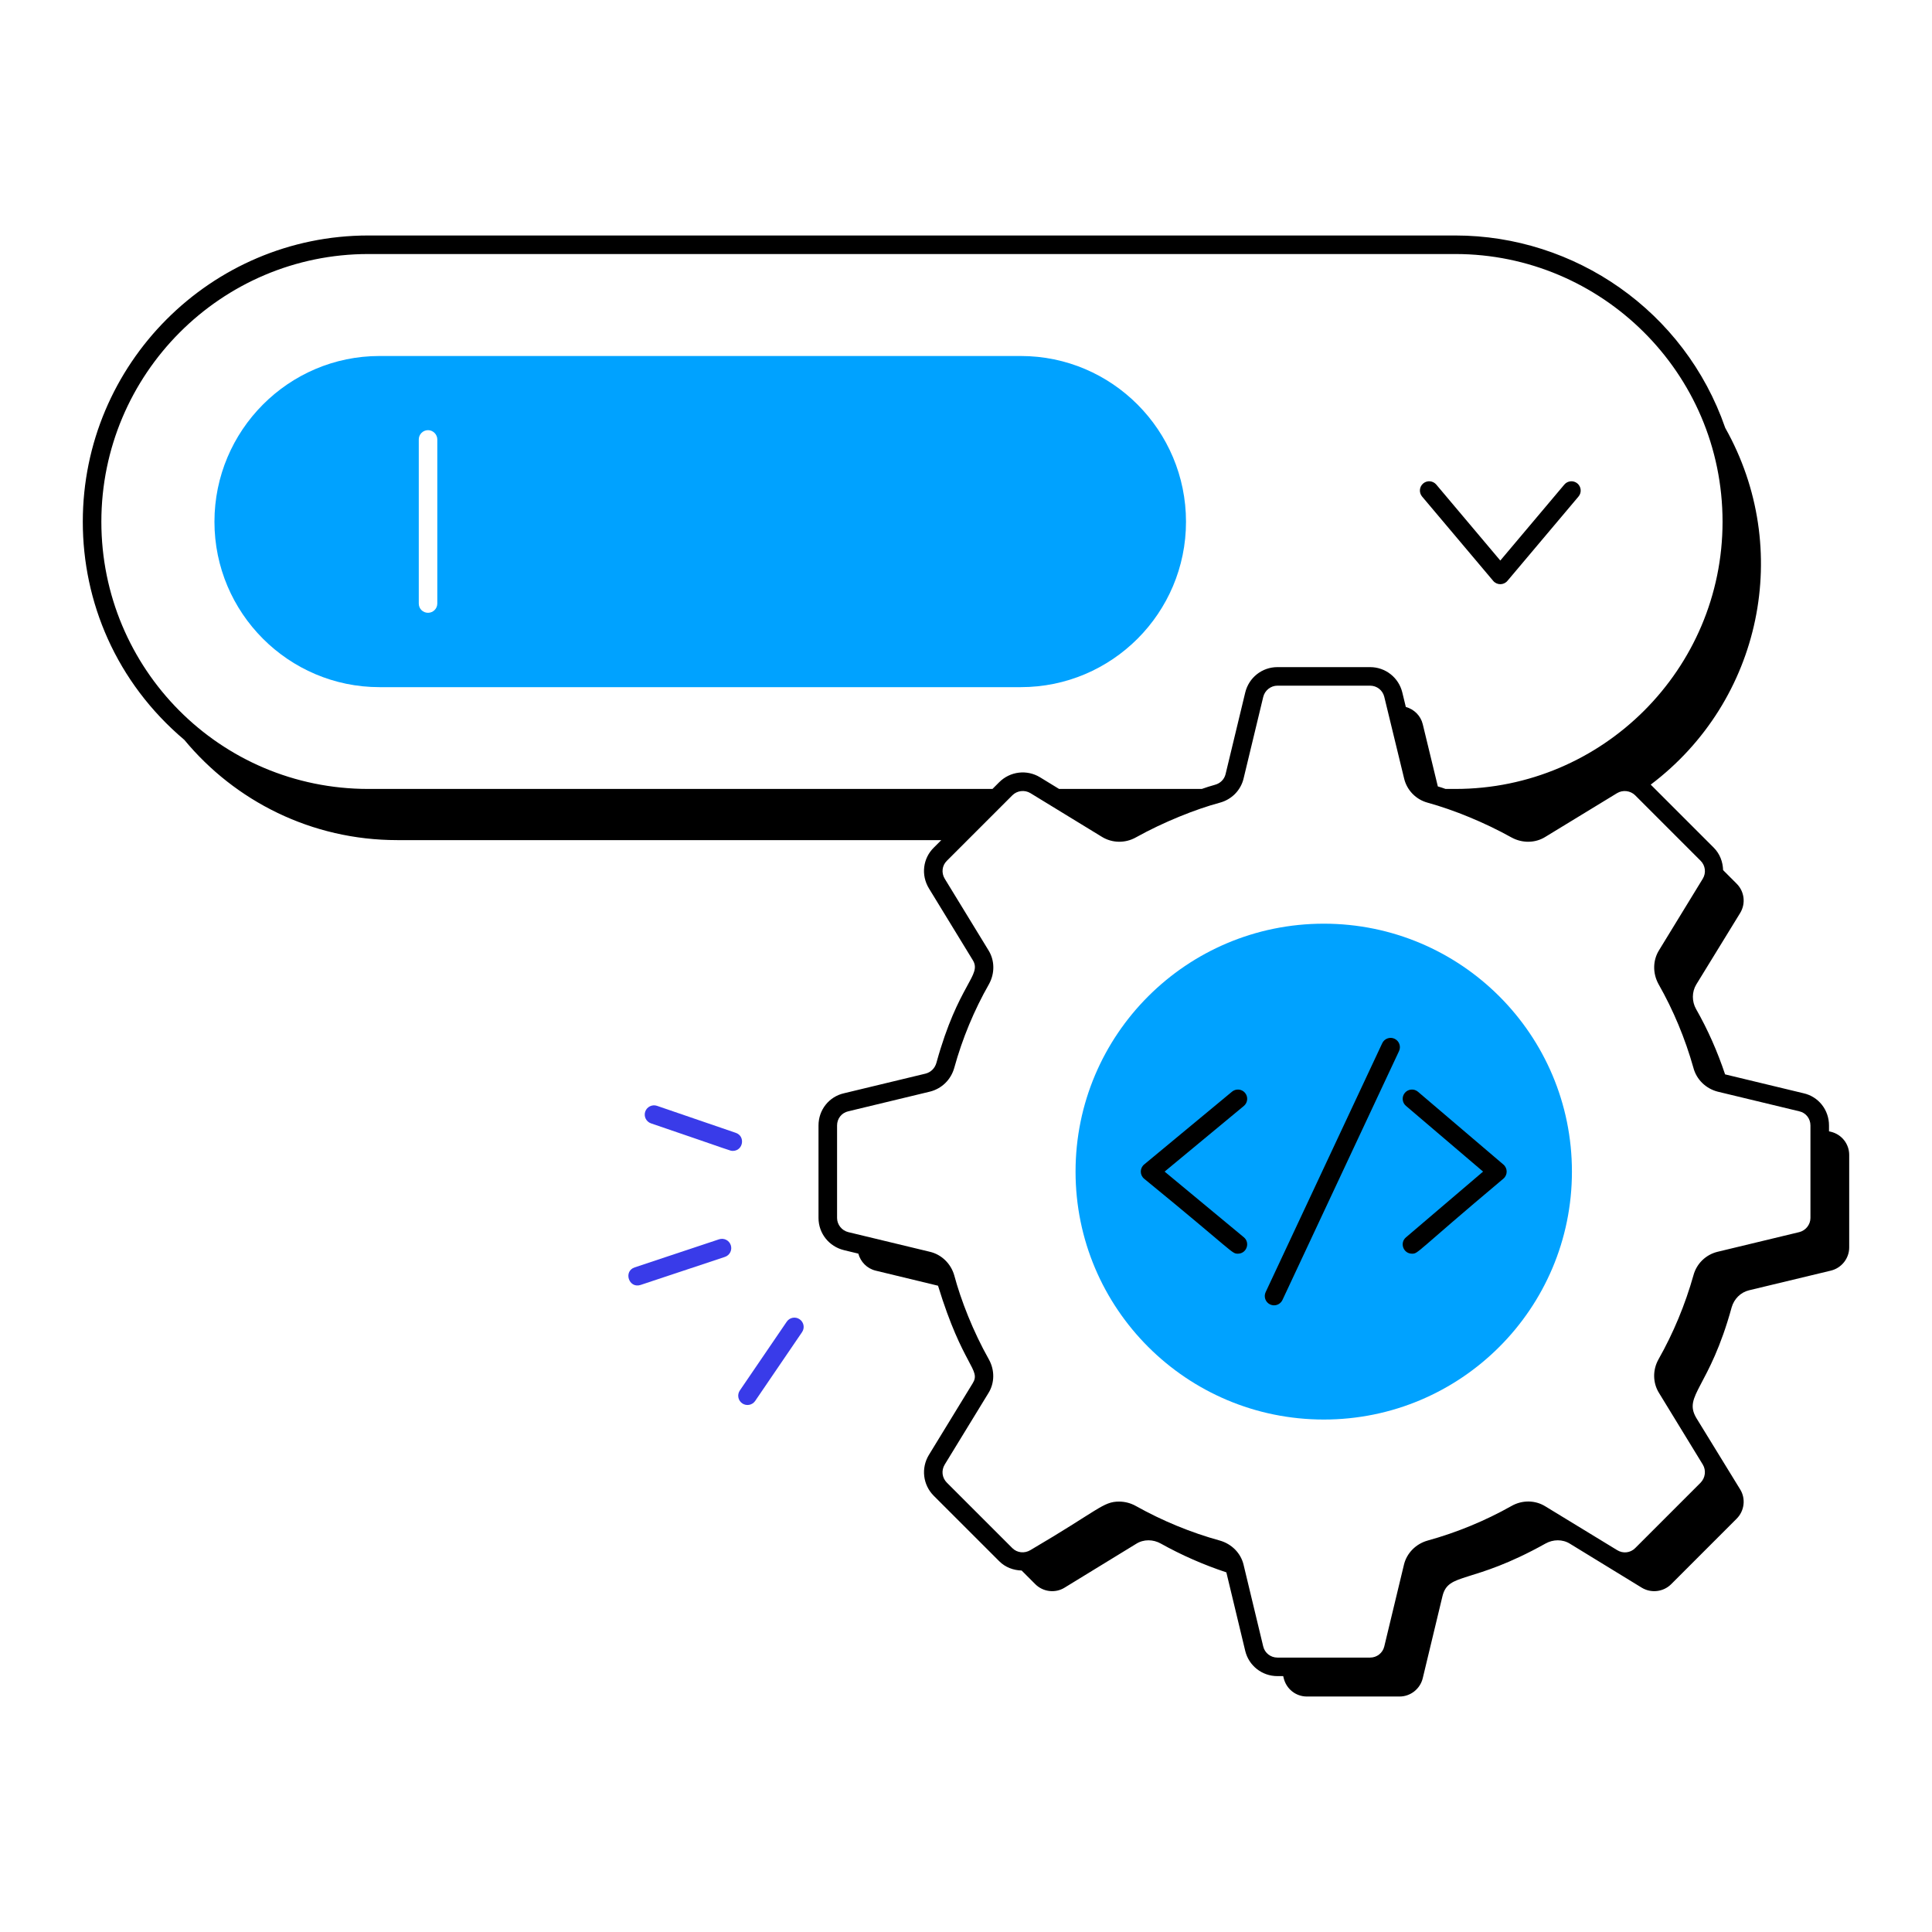 <svg width="132" height="132" viewBox="0 0 132 132" fill="none" xmlns="http://www.w3.org/2000/svg">
<path d="M69.744 24.323H25.926C19.719 24.323 14.652 29.403 14.652 35.648C14.652 41.881 19.719 46.948 25.926 46.948H69.744C75.976 46.948 81.031 41.881 81.031 35.648C81.031 29.403 75.976 24.323 69.744 24.323ZM29.878 41.235C29.878 41.589 29.587 41.868 29.245 41.868C28.89 41.868 28.612 41.589 28.612 41.235V30.024C28.612 29.682 28.89 29.39 29.245 29.39C29.587 29.39 29.878 29.682 29.878 30.024V41.235Z" fill="#00A2FF"/>
<path d="M107.399 80.048C107.399 89.401 99.814 96.987 90.448 96.987C81.07 96.987 73.485 89.401 73.485 80.048C73.485 70.694 81.07 63.109 90.448 63.109C99.814 63.109 107.399 70.694 107.399 80.048Z" fill="#00A2FF"/>
<path d="M50.714 95.884C50.425 95.687 50.35 95.293 50.547 95.004L53.752 90.302C53.949 90.011 54.344 89.938 54.632 90.135C54.922 90.333 54.996 90.727 54.799 91.015L51.595 95.717C51.396 96.008 51 96.079 50.714 95.884Z" fill="#393BE9"/>
<path d="M43.365 86.591L49.128 84.673C49.465 84.563 49.82 84.743 49.929 85.074C50.04 85.406 49.861 85.764 49.529 85.875L43.766 87.792C42.968 88.053 42.571 86.855 43.365 86.591Z" fill="#393BE9"/>
<path d="M50.066 78.632C49.869 78.632 50.149 78.684 44.479 76.752C44.148 76.638 43.971 76.278 44.084 75.947C44.198 75.616 44.564 75.442 44.889 75.554L50.271 77.399C50.947 77.63 50.778 78.632 50.066 78.632Z" fill="#393BE9"/>
<path d="M12.595 50.551C16.057 54.733 21.285 57.399 27.142 57.399H64.313L63.804 57.908C63.054 58.641 62.913 59.785 63.465 60.694L66.457 65.589C67.119 66.649 65.483 67.164 63.978 72.618C63.872 72.991 63.598 73.26 63.237 73.353L57.673 74.693C56.642 74.923 55.923 75.828 55.923 76.894V83.215C55.923 84.264 56.639 85.168 57.667 85.415L58.643 85.651C58.797 86.212 59.234 86.67 59.825 86.813L64.089 87.844C65.792 93.403 67.053 93.555 66.455 94.514L63.464 99.406C62.917 100.306 63.055 101.453 63.797 102.196L68.27 106.667C68.688 107.086 69.238 107.286 69.8 107.302L70.732 108.234C71.264 108.766 72.1 108.868 72.733 108.475L77.636 105.473C78.142 105.156 78.788 105.168 79.308 105.46C80.726 106.251 82.225 106.91 83.788 107.428L85.077 112.791C85.322 113.808 86.227 114.517 87.276 114.517H87.672L87.707 114.657C87.884 115.391 88.53 115.911 89.29 115.911H95.624C96.371 115.911 97.03 115.391 97.207 114.657L98.55 109.07C98.953 107.384 100.515 108.297 105.593 105.46C106.113 105.168 106.759 105.156 107.265 105.473L112.168 108.475C112.814 108.868 113.65 108.766 114.182 108.234L118.653 103.762C119.186 103.23 119.287 102.394 118.894 101.761L115.892 96.871C114.988 95.326 116.797 94.842 118.312 89.321C118.476 88.751 118.92 88.295 119.502 88.156L125.089 86.813C125.823 86.636 126.343 85.977 126.343 85.23V78.908C126.343 78.148 125.823 77.502 125.089 77.325L124.963 77.296V76.894C124.963 75.828 124.243 74.923 123.224 74.695L117.863 73.404C117.343 71.847 116.683 70.348 115.879 68.939C115.588 68.42 115.588 67.774 115.892 67.267L118.894 62.377C119.287 61.731 119.186 60.908 118.653 60.376L117.727 59.449C117.71 58.886 117.508 58.335 117.087 57.914L112.782 53.608C120.371 47.879 122.522 37.484 117.874 29.236C115.101 21.227 107.576 16.089 99.436 16.089H25.166C14.41 16.089 5.657 24.863 5.657 35.648C5.657 41.107 7.917 46.596 12.595 50.551ZM116.341 60.033L113.355 64.916C112.923 65.605 112.905 66.492 113.315 67.238C114.329 69.02 115.132 70.946 115.697 72.949C115.904 73.745 116.534 74.371 117.357 74.585L122.937 75.929C123.384 76.029 123.695 76.426 123.695 76.894V83.215C123.695 83.668 123.371 84.076 122.927 84.183L117.353 85.525C116.546 85.719 115.912 86.34 115.701 87.135C115.134 89.142 114.332 91.073 113.313 92.875C112.904 93.603 112.92 94.487 113.351 95.175L116.34 100.063C116.579 100.457 116.515 100.968 116.191 101.301L111.72 105.772C111.391 106.102 110.886 106.16 110.484 105.907L105.587 102.921C104.888 102.486 104 102.476 103.269 102.894C101.458 103.912 99.532 104.706 97.541 105.256C96.73 105.484 96.109 106.118 95.921 106.908L94.577 112.494C94.47 112.939 94.072 113.251 93.61 113.251H87.275C86.814 113.251 86.416 112.939 86.308 112.496C86.278 112.37 84.877 106.544 84.965 106.909C84.777 106.118 84.155 105.485 83.34 105.255C81.359 104.708 79.429 103.913 77.603 102.893C77.246 102.693 76.851 102.593 76.459 102.593C75.356 102.593 75.078 103.164 70.403 105.907C69.996 106.152 69.49 106.096 69.166 105.772L64.694 101.301C64.359 100.966 64.301 100.469 64.545 100.065L67.532 95.18C67.961 94.493 67.972 93.61 67.56 92.874C66.478 90.952 65.656 88.845 65.196 87.131C64.964 86.328 64.325 85.712 63.534 85.526L57.959 84.183C57.514 84.076 57.191 83.668 57.191 83.215V76.894C57.191 76.426 57.502 76.029 57.959 75.927L63.541 74.582C64.349 74.376 64.969 73.77 65.198 72.958C65.751 70.954 66.55 69.03 67.576 67.228C67.979 66.491 67.962 65.606 67.534 64.923L64.546 60.035C64.304 59.635 64.362 59.133 64.694 58.81L69.166 54.338C69.488 54.013 70.009 53.95 70.401 54.189L75.292 57.179C75.991 57.607 76.879 57.621 77.601 57.217C79.504 56.157 81.713 55.28 83.331 54.845C84.145 54.632 84.772 53.998 84.965 53.19L86.308 47.615C86.416 47.17 86.822 46.847 87.275 46.847H93.61C94.07 46.847 94.469 47.159 94.577 47.606L95.933 53.188C96.124 53.994 96.745 54.629 97.545 54.843C99.329 55.335 101.439 56.196 103.275 57.22C104.012 57.622 104.897 57.607 105.581 57.179L110.483 54.19C110.878 53.952 111.397 54.016 111.72 54.338L116.191 58.81C116.518 59.136 116.579 59.64 116.341 60.033ZM25.166 17.356H99.436C109.386 17.356 117.69 25.448 117.69 35.648C117.69 45.714 109.502 53.903 99.436 53.903H98.763C98.517 53.81 98.479 53.806 98.237 53.731L97.207 49.481C97.065 48.892 96.609 48.456 96.05 48.301L95.808 47.304C95.559 46.289 94.655 45.58 93.61 45.58H87.276C86.228 45.58 85.324 46.295 85.077 47.319L83.734 52.894C83.648 53.247 83.373 53.525 83.006 53.62C82.693 53.705 82.394 53.803 82.111 53.903H72.36L71.06 53.108C70.164 52.561 69.014 52.698 68.27 53.442L67.809 53.903H25.166C15.009 53.903 6.925 45.678 6.925 35.648C6.925 25.562 15.108 17.356 25.166 17.356Z" fill="black"/>
<path d="M102.021 39.689C102.275 39.988 102.736 39.989 102.99 39.689L107.85 33.923C108.074 33.656 108.04 33.256 107.773 33.031C107.508 32.807 107.107 32.839 106.88 33.107L102.505 38.298L98.13 33.107C97.903 32.839 97.502 32.806 97.237 33.031C96.97 33.256 96.936 33.656 97.16 33.924L102.021 39.689Z" fill="black"/>
<path d="M85.066 74.67C84.844 74.401 84.445 74.363 84.175 74.586L78.173 79.56C77.867 79.813 77.866 80.282 78.173 80.535C84.414 85.638 84.142 85.655 84.578 85.655C85.171 85.655 85.435 84.909 84.982 84.534L79.57 80.047L84.983 75.562C85.252 75.338 85.29 74.939 85.066 74.67Z" fill="black"/>
<path d="M96.879 74.591C96.615 74.366 96.216 74.397 95.987 74.663C95.759 74.929 95.792 75.329 96.059 75.556L101.329 80.047L96.06 84.54C95.611 84.921 95.883 85.655 96.47 85.655C96.912 85.655 96.638 85.636 102.717 80.529C103.016 80.275 103.013 79.817 102.717 79.565L96.879 74.591Z" fill="black"/>
<path d="M95.281 70.971C94.964 70.822 94.586 70.959 94.438 71.276L86.473 88.282C86.325 88.599 86.462 88.976 86.778 89.124C87.097 89.274 87.474 89.134 87.621 88.819L95.586 71.813C95.734 71.496 95.597 71.12 95.281 70.971Z" fill="black"/>
</svg>
